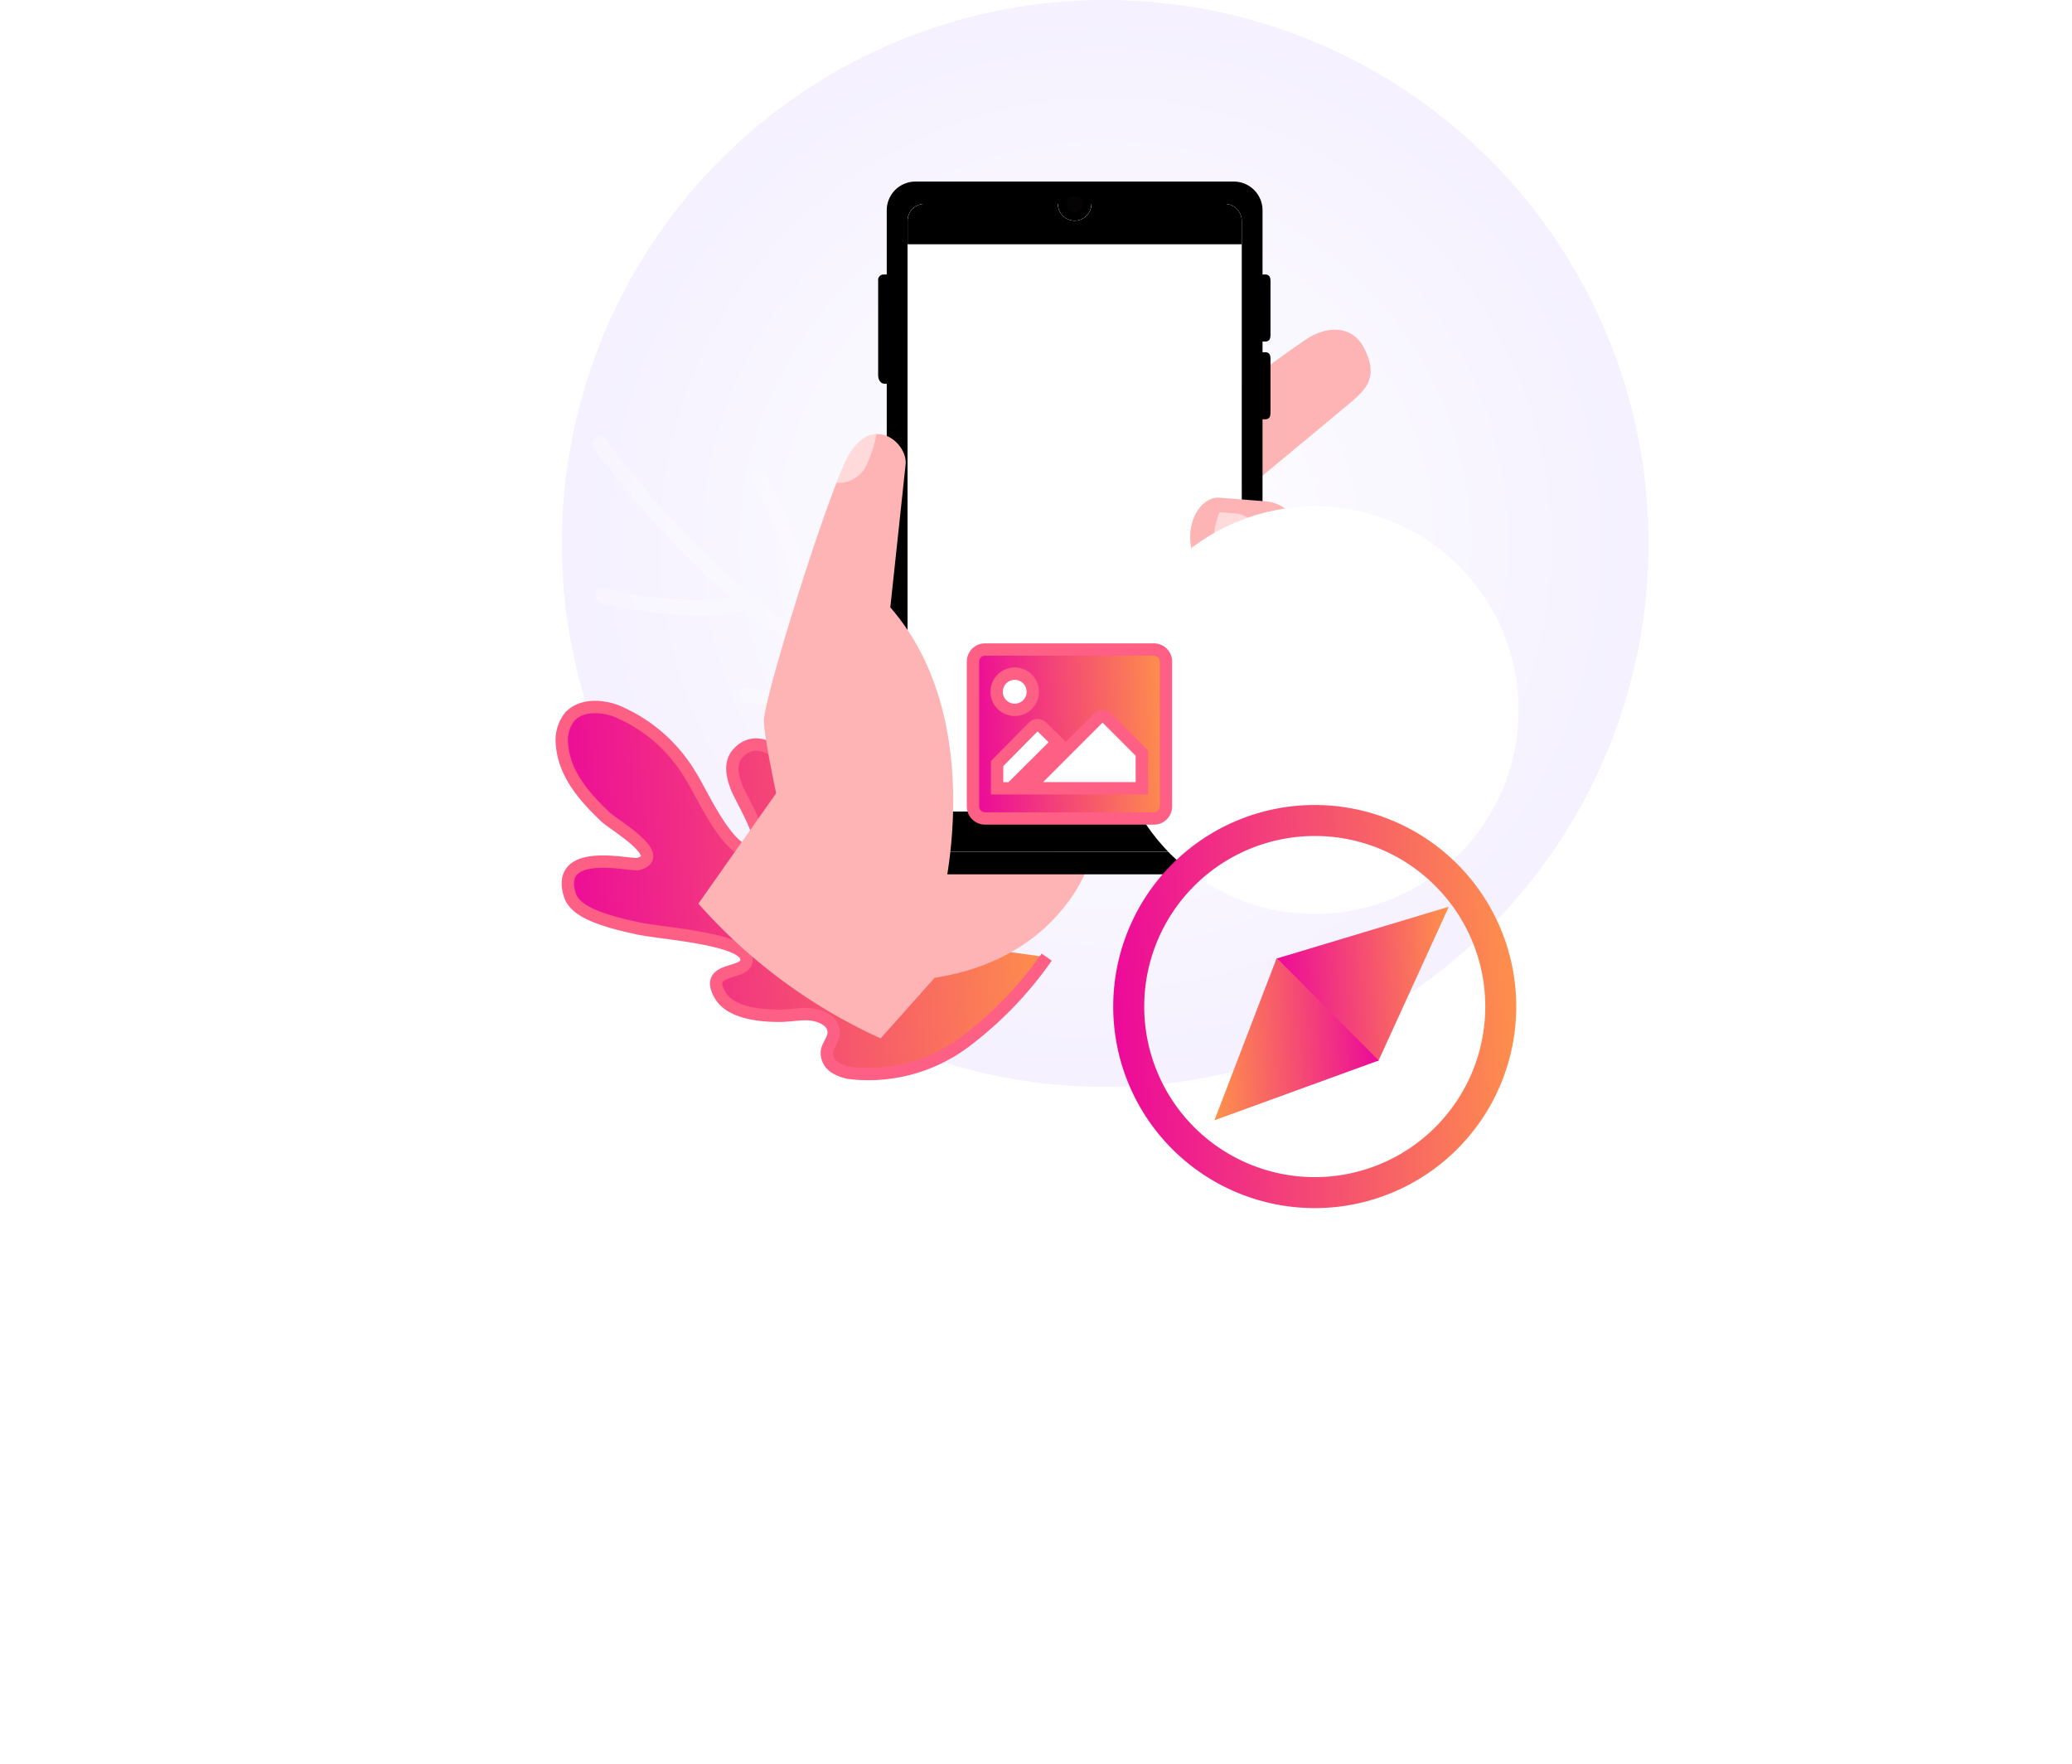 <svg xmlns="http://www.w3.org/2000/svg" xmlns:xlink="http://www.w3.org/1999/xlink" width="167.788" height="142.819" viewBox="0 0 167.788 142.819">
  <defs>
    <radialGradient id="radial-gradient" cx="0.5" cy="0.5" r="0.5" gradientUnits="objectBoundingBox">
      <stop offset="0" stop-color="#fff"/>
      <stop offset="1" stop-color="#f1ecff"/>
    </radialGradient>
    <linearGradient id="linear-gradient" x1="1.026" y1="0.547" x2="0" y2="0.595" gradientUnits="objectBoundingBox">
      <stop offset="0" stop-color="#fe924a"/>
      <stop offset="1" stop-color="#ec099a"/>
    </linearGradient>
    <filter id="路径_29826" x="0" y="11.689" width="130.159" height="120.802" filterUnits="userSpaceOnUse">
      <feOffset dy="24" input="SourceAlpha"/>
      <feGaussianBlur stdDeviation="15" result="blur"/>
      <feFlood flood-color="#a7265d" flood-opacity="0.212"/>
      <feComposite operator="in" in2="blur"/>
      <feComposite in="SourceGraphic"/>
    </filter>
    <clipPath id="clip-path">
      <rect id="矩形_3691" data-name="矩形 3691" width="60.63" height="75.562" transform="translate(17)" fill="none"/>
    </clipPath>
    <filter id="椭圆_3366" x="45.149" y="20.181" width="122.639" height="122.639" filterUnits="userSpaceOnUse">
      <feOffset dy="24" input="SourceAlpha"/>
      <feGaussianBlur stdDeviation="15" result="blur-2"/>
      <feFlood flood-color="#a7265d" flood-opacity="0.212"/>
      <feComposite operator="in" in2="blur-2"/>
      <feComposite in="SourceGraphic"/>
    </filter>
    <filter id="路径_29824" x="58.385" y="28.412" width="103.941" height="102.54" filterUnits="userSpaceOnUse">
      <feOffset dy="24" input="SourceAlpha"/>
      <feGaussianBlur stdDeviation="15" result="blur-3"/>
      <feFlood flood-color="#a7265d" flood-opacity="0.212"/>
      <feComposite operator="in" in2="blur-3"/>
      <feComposite in="SourceGraphic"/>
    </filter>
    <filter id="路径_29825" x="53.342" y="32.563" width="103.299" height="103.14" filterUnits="userSpaceOnUse">
      <feOffset dy="24" input="SourceAlpha"/>
      <feGaussianBlur stdDeviation="15" result="blur-4"/>
      <feFlood flood-color="#a7265d" flood-opacity="0.212"/>
      <feComposite operator="in" in2="blur-4"/>
      <feComposite in="SourceGraphic"/>
    </filter>
    <filter id="picture-solid" x="33.288" y="7.092" width="106.626" height="104.673" filterUnits="userSpaceOnUse">
      <feOffset dy="24" input="SourceAlpha"/>
      <feGaussianBlur stdDeviation="15" result="blur-5"/>
      <feFlood flood-color="#a7265d" flood-opacity="0.212"/>
      <feComposite operator="in" in2="blur-5"/>
      <feComposite in="SourceGraphic"/>
    </filter>
  </defs>
  <g id="icon_g" transform="translate(-39.498 -13757)">
    <circle id="椭圆_3363" data-name="椭圆 3363" cx="44" cy="44" r="44" transform="translate(85 13757)" opacity="0.77" fill="url(#radial-gradient)"/>
    <g id="组_8796" data-name="组 8796" transform="translate(85 13790.234)">
      <g transform="matrix(1, 0, 0, 1, -45.5, -33.23)" filter="url(#路径_29826)">
        <path id="路径_29826-2" data-name="路径 29826" d="M571.08,310.96a11.409,11.409,0,0,1-3.8-3.657,22.038,22.038,0,0,1-2.143-4.6,13.321,13.321,0,0,0-2.13-4.42c-3.015-4.188-4.74-2.844-5.3-2.188s-.548,1.545-.058,2.783c.394,1,3.07,5.294,1.279,5.263-2.074-.036-4.1-4.857-5.067-6.337a12.6,12.6,0,0,0-6.086-5.207c-1.257-.427-2.844-.45-3.7.562a3.072,3.072,0,0,0-.581,2.249c.2,2.386,1.856,4.232,3.511,5.807.692.659,5.09,3.182,2.641,3.817-.585.152-6.7-1.436-5.537,2.463.411,1.373,2.452,2.076,5.5,2.741,1.9.415,8.441.813,8.8,2.373s-3.611.547-2.09,3.081c.853,1.419,3.3,1.643,4.889,1.626.756-.008,1.507-.166,2.262-.124.895.049,2.182.552,2,1.666-.079.487-.47.883-.533,1.372a1.4,1.4,0,0,0,.651,1.271,3.251,3.251,0,0,0,1.413.467,13.055,13.055,0,0,0,9.07-2.5,30.137,30.137,0,0,0,6.665-6.9" transform="translate(-497.98 -259.08)" stroke="#fe5f85" stroke-width="1" fill="url(#linear-gradient)"/>
      </g>
      <g id="组_8795" data-name="组 8795" transform="translate(3.115 2.73)" opacity="0.25">
        <path id="路径_29827" data-name="路径 29827" d="M581.755,300.713s9.885,14.4,23.7,20.047" transform="translate(-581.755 -300.713)" fill="none" stroke="#fff" stroke-linecap="round" stroke-linejoin="round" stroke-width="1.214"/>
        <path id="路径_29828" data-name="路径 29828" d="M617.886,338.428s7.142,1.837,11.787.526" transform="translate(-617.723 -326.166)" fill="none" stroke="#fff" stroke-linecap="round" stroke-linejoin="round" stroke-width="1.214"/>
        <path id="路径_29829" data-name="路径 29829" d="M603.51,308.879c1.356,2.351,4.582,9.156,3.693,13.505" transform="translate(-590.731 -306.224)" fill="none" stroke="#fff" stroke-linecap="round" stroke-linejoin="round" stroke-width="1.214"/>
        <path id="路径_29830" data-name="路径 29830" d="M588.225,360.673s2.883.9,9.68-1.191" transform="translate(-576.311 -340.374)" fill="none" stroke="#fff" stroke-linecap="round" stroke-linejoin="round" stroke-width="1.214"/>
        <path id="路径_29831" data-name="路径 29831" d="M575.852,369.665a11.192,11.192,0,0,0,5.814-3.914" transform="translate(-556.049 -344.605)" fill="none" stroke="#fff" stroke-linecap="round" stroke-linejoin="round" stroke-width="1.214"/>
      </g>
    </g>
    <g id="组_8794" data-name="组 8794" transform="translate(81.995 12549.316)">
      <g id="组_8793" data-name="组 8793" transform="translate(-6.508 1218.12)">
        <g id="组_8792" data-name="组 8792" transform="translate(0 0)" clip-path="url(#clip-path)">
          <g id="组_8791" data-name="组 8791" transform="translate(-1.896 4.259)">
            <g id="组_8768" data-name="组 8768" transform="translate(14.592 11.997)">
              <g id="组_8767" data-name="组 8767" transform="translate(49.404)">
                <path id="路径_29793" data-name="路径 29793" d="M286.8,1303.129s6.218-4.577,7.715-5.571,3.677-1.257,4.69.8.38,3.053-.942,4.185-8.839,7.335-8.839,7.335Z" transform="translate(-286.798 -1296.804)" fill="#feb4b4"/>
                <path id="路径_29794" data-name="路径 29794" d="M293.517,1303.625c-2.279,1.613-6.719,4.881-6.719,4.881l2.623,6.745s1.576-1.3,3.411-2.819Z" transform="translate(-286.798 -1302.181)" fill="#feb4b4" opacity="0.4" style="mix-blend-mode: multiply;isolation: isolate"/>
              </g>
              <path id="交叉_1" data-name="交叉 1" d="M-7994.665-14327.529l7.578-10.749,24.034,7.511s-2.277,7.661-12.479,9.241l-4.372,4.909A44.12,44.12,0,0,1-7994.665-14327.529Z" transform="translate(8002.533 14374)" fill="#feb4b4" stroke="rgba(0,0,0,0)" stroke-width="1"/>
              <path id="路径_29796" data-name="路径 29796" d="M133.865,1482.685l11.916.113a11.259,11.259,0,0,0,1.6-3.008l-12.375-3.866-12.48-1.828Z" transform="translate(-107.906 -1436.559)" fill="#feb4b4" opacity="0.5" style="mix-blend-mode: multiply;isolation: isolate"/>
            </g>
            <g id="组_8783" data-name="组 8783" transform="translate(37.022)">
              <g id="组_8772" data-name="组 8772">
                <g id="组_8769" data-name="组 8769">
                  <path id="减去_63" data-name="减去 63" d="M-7999.349-14332.6h-25.779a2.329,2.329,0,0,1-2.326-2.326v-37.4h-.195c-.324,0-.5-.354-.5-.686v-7.652a.447.447,0,0,1,.5-.5h.195v-5.2a2.329,2.329,0,0,1,2.326-2.326h25.779a2.329,2.329,0,0,1,2.326,2.326v5.2h.195a.439.439,0,0,1,.329.107c.13.132.126.379.121.664,0,.059,0,.118,0,.179v3.527c0,.062,0,.121,0,.179,0,.286.009.533-.121.664a.44.44,0,0,1-.329.107h-.195v.866h.195a.439.439,0,0,1,.329.107c.13.132.126.379.121.664,0,.059,0,.118,0,.179v3.531c0,.061,0,.12,0,.178,0,.285.009.53-.12.661a.441.441,0,0,1-.33.107h-.195v34.515A2.329,2.329,0,0,1-7999.349-14332.6Zm-25.05-54.278a1.366,1.366,0,0,0-1.365,1.364v49.736a1.366,1.366,0,0,0,1.365,1.364h24.32a1.366,1.366,0,0,0,1.365-1.364v-49.736a1.366,1.366,0,0,0-1.365-1.364h-10.8a1.364,1.364,0,0,1-1.361,1.361,1.361,1.361,0,0,1-1.357-1.361Z" transform="translate(8028.146 14388.695)"/>
                  <path id="路径_29798" data-name="路径 29798" d="M232.763,1246.29a.65.65,0,1,1-.65-.65A.65.65,0,0,1,232.763,1246.29Z" transform="translate(-216.205 -1244.476)" fill="#060305"/>
                </g>
                <g id="组_8771" data-name="组 8771" transform="translate(2.382 1.814)">
                  <path id="路径_29799" data-name="路径 29799" d="M196.334,1248.712h-10.8a1.36,1.36,0,0,1-2.721,0h-10.8a1.366,1.366,0,0,0-1.366,1.366v49.733a1.366,1.366,0,0,0,1.366,1.366h24.321a1.366,1.366,0,0,0,1.366-1.366v-49.733A1.366,1.366,0,0,0,196.334,1248.712Z" transform="translate(-170.647 -1248.712)" fill="#fff"/>
                  <path id="路径_29800" data-name="路径 29800" d="M170.647,1481.065v2.089a1.283,1.283,0,0,0,1.366,1.181h24.321a1.283,1.283,0,0,0,1.366-1.181v-2.089Z" transform="translate(-170.647 -1431.87)"/>
                  <g id="组_8770" data-name="组 8770">
                    <path id="路径_29801" data-name="路径 29801" d="M196.334,1248.712h-10.8a1.36,1.36,0,0,1-2.721,0h-10.8a1.366,1.366,0,0,0-1.366,1.366v1.9H197.7v-1.9A1.366,1.366,0,0,0,196.334,1248.712Z" transform="translate(-170.647 -1248.712)"/>
                  </g>
                </g>
              </g>
            </g>
            <g id="组_8788" data-name="组 8788" transform="translate(27.761 20.445)">
              <g id="组_8784" data-name="组 8784">
                <path id="路径_29811" data-name="路径 29811" d="M129.975,1375.018s4.076-14.892-4.075-24.281l1.239-11.573c.193-1.8-2.969-4.446-4.938-.1s-6.562,19.177-6.544,20.887,2.488,14.2,4.242,15.587S128.959,1377.036,129.975,1375.018Z" transform="translate(-115.657 -1336.705)" fill="#feb4b4" stroke="rgba(0,0,0,0)" stroke-width="1"/>
                <path id="路径_29813" data-name="路径 29813" d="M146.72,1336.721c-.866.025-1.823.651-2.6,2.36-.195.431-.416.966-.656,1.58h0a2.469,2.469,0,0,0,2.416-1.392A12.282,12.282,0,0,0,146.72,1336.721Z" transform="translate(-137.58 -1336.717)" fill="#fff" stroke="rgba(0,0,0,0)" stroke-width="1" opacity="0.5"/>
              </g>
              <g id="组_8787" data-name="组 8787" transform="translate(33.957 5.155)">
                <g id="组_8785" data-name="组 8785" transform="translate(0.571)">
                  <path id="路径_29814" data-name="路径 29814" d="M284.935,1361.354l-3.8-.3c-1.227-.1-2.256,1.244-2.38,2.839s.625,3.072,1.71,3.4a25.689,25.689,0,0,0,4.339.337,2.956,2.956,0,0,0,2.831-2.872A3.052,3.052,0,0,0,284.935,1361.354Z" transform="translate(-278.738 -1361.053)" fill="#feb4b4"/>
                  <path id="路径_29815" data-name="路径 29815" d="M288.15,1366.595a6.686,6.686,0,0,0-.314,4.04l1.36.106a1.924,1.924,0,0,0,1.965-1.879,1.86,1.86,0,0,0-1.776-2.17Z" transform="translate(-285.776 -1365.422)" fill="#fff" opacity="0.5"/>
                  <path id="路径_29816" data-name="路径 29816" d="M285.609,1368.311a25.714,25.714,0,0,1-4.339-.337c-1.085-.331-1.834-1.809-1.71-3.4a4.057,4.057,0,0,1,.221-1.04,3.567,3.567,0,0,0-1.03,2.319c-.124,1.595.625,3.072,1.71,3.4a25.664,25.664,0,0,0,4.339.337,2.86,2.86,0,0,0,2.662-2.043A2.568,2.568,0,0,1,285.609,1368.311Z" transform="translate(-278.738 -1363.006)" fill="#feb4b4" opacity="0.4" style="mix-blend-mode: multiply;isolation: isolate"/>
                </g>
                <g id="组_8786" data-name="组 8786" transform="translate(0 7.341)">
                  <path id="路径_29817" data-name="路径 29817" d="M282.24,1396.027l-3.8-.3c-1.227-.1-2.256,1.244-2.38,2.838s.625,3.073,1.71,3.4a25.648,25.648,0,0,0,4.338.337,2.955,2.955,0,0,0,2.832-2.872A3.052,3.052,0,0,0,282.24,1396.027Z" transform="translate(-276.043 -1395.727)" fill="#feb4b4"/>
                  <path id="路径_29818" data-name="路径 29818" d="M285.455,1401.268a6.687,6.687,0,0,0-.314,4.04l1.36.106a1.924,1.924,0,0,0,1.965-1.879,1.86,1.86,0,0,0-1.776-2.17Z" transform="translate(-283.081 -1400.095)" fill="#fff" opacity="0.5"/>
                  <path id="路径_29819" data-name="路径 29819" d="M283.264,1401.671a25.7,25.7,0,0,1-4.338-.337c-1.085-.331-1.834-1.809-1.71-3.4a3.9,3.9,0,0,1,.516-1.676,3.133,3.133,0,0,0-1.676,2.732c-.124,1.595.625,3.072,1.71,3.4a25.674,25.674,0,0,0,4.338.337,2.743,2.743,0,0,0,2.324-1.329A2.237,2.237,0,0,1,283.264,1401.671Z" transform="translate(-276.043 -1396.143)" fill="#feb4b4" opacity="0.4" style="mix-blend-mode: multiply;isolation: isolate"/>
                </g>
                <path id="路径_29820" data-name="路径 29820" d="M289.786,1431.5l-1.766-.137c-1.227-.1-2.257,1.244-2.38,2.839s.625,3.072,1.71,3.4a7.264,7.264,0,0,0,2.3.179,2.956,2.956,0,0,0,2.832-2.872A3.052,3.052,0,0,0,289.786,1431.5Z" transform="translate(-283.597 -1416.47)" fill="#feb4b4"/>
                <path id="路径_29821" data-name="路径 29821" d="M295.037,1436.693a6.689,6.689,0,0,0-.314,4.04s.235.163,1.041.081a2.076,2.076,0,0,0,1.661-1.9,2.035,2.035,0,0,0-1.472-2.146C294.889,1436.531,295.037,1436.693,295.037,1436.693Z" transform="translate(-290.635 -1420.635)" fill="#fff" opacity="0.5"/>
                <path id="路径_29822" data-name="路径 29822" d="M290.434,1438.584a7.264,7.264,0,0,1-2.3-.179c-1.085-.331-1.834-1.809-1.71-3.4a4.073,4.073,0,0,1,.209-1,3.594,3.594,0,0,0-.992,2.284c-.124,1.6.625,3.073,1.71,3.4a7.258,7.258,0,0,0,2.3.179,2.864,2.864,0,0,0,2.675-2.081A2.584,2.584,0,0,1,290.434,1438.584Z" transform="translate(-283.597 -1418.553)" fill="#feb4b4" opacity="0.4" style="mix-blend-mode: multiply;isolation: isolate"/>
              </g>
            </g>
          </g>
        </g>
      </g>
      <circle id="椭圆_3364" data-name="椭圆 3364" cx="16.5" cy="16.5" r="16.5" transform="translate(47.472 1248.684)" fill="#fff"/>
      <g transform="matrix(1, 0, 0, 1, -42.5, 1207.68)" filter="url(#椭圆_3366)">
        <path id="椭圆_3366-2" data-name="椭圆 3366" d="M16.319,2.511A13.809,13.809,0,0,0,6.555,26.084,13.809,13.809,0,1,0,26.084,6.555a13.718,13.718,0,0,0-9.764-4.044m0-2.511A16.319,16.319,0,1,1,0,16.319,16.319,16.319,0,0,1,16.319,0Z" transform="translate(90.15 41.18)" fill="url(#linear-gradient)"/>
      </g>
      <g transform="matrix(1, 0, 0, 1, -42.5, 1207.68)" filter="url(#路径_29824)">
        <path id="路径_29824-2" data-name="路径 29824" d="M-260.112,1250.04l8.211,8.345,5.73-12.54Z" transform="translate(363.5 -1196.43)" fill="url(#linear-gradient)"/>
      </g>
      <g transform="matrix(1, 0, 0, 1, -42.5, 1207.68)" filter="url(#路径_29825)">
        <path id="路径_29825-2" data-name="路径 29825" d="M-260.326,1250.684l8.256,8.3,5.043-13.14Z" transform="translate(-148.68 1312.55) rotate(180)" fill="url(#linear-gradient)"/>
      </g>
      <g id="椭圆_3365" data-name="椭圆 3365" transform="translate(62.472 1262.684)" fill="#fff" stroke="#fff" stroke-width="1">
        <circle cx="2.5" cy="2.5" r="2.5" stroke="none"/>
        <circle cx="2.5" cy="2.5" r="3" fill="none"/>
      </g>
    </g>
    <g transform="matrix(1, 0, 0, 1, 39.5, 13757)" filter="url(#picture-solid)">
      <path id="picture-solid-2" data-name="picture-solid" d="M16.65,4H2.977A.977.977,0,0,0,2,4.977V16.7a.977.977,0,0,0,.977.977H16.65a.977.977,0,0,0,.977-.977V4.977A.977.977,0,0,0,16.65,4ZM5.379,5.953A1.465,1.465,0,1,1,3.914,7.418,1.465,1.465,0,0,1,5.379,5.953ZM3.953,15.232v-2l2.93-2.969a.488.488,0,0,1,.689,0L8.837,11.5l-3.75,3.736Zm11.72,0h-9.2L9.51,12.189l2.637-2.637a.488.488,0,0,1,.689,0l2.837,2.837Z" transform="translate(76.79 24.59)" stroke="#fe5f85" stroke-width="1" fill="url(#linear-gradient)"/>
    </g>
  </g>
</svg>
